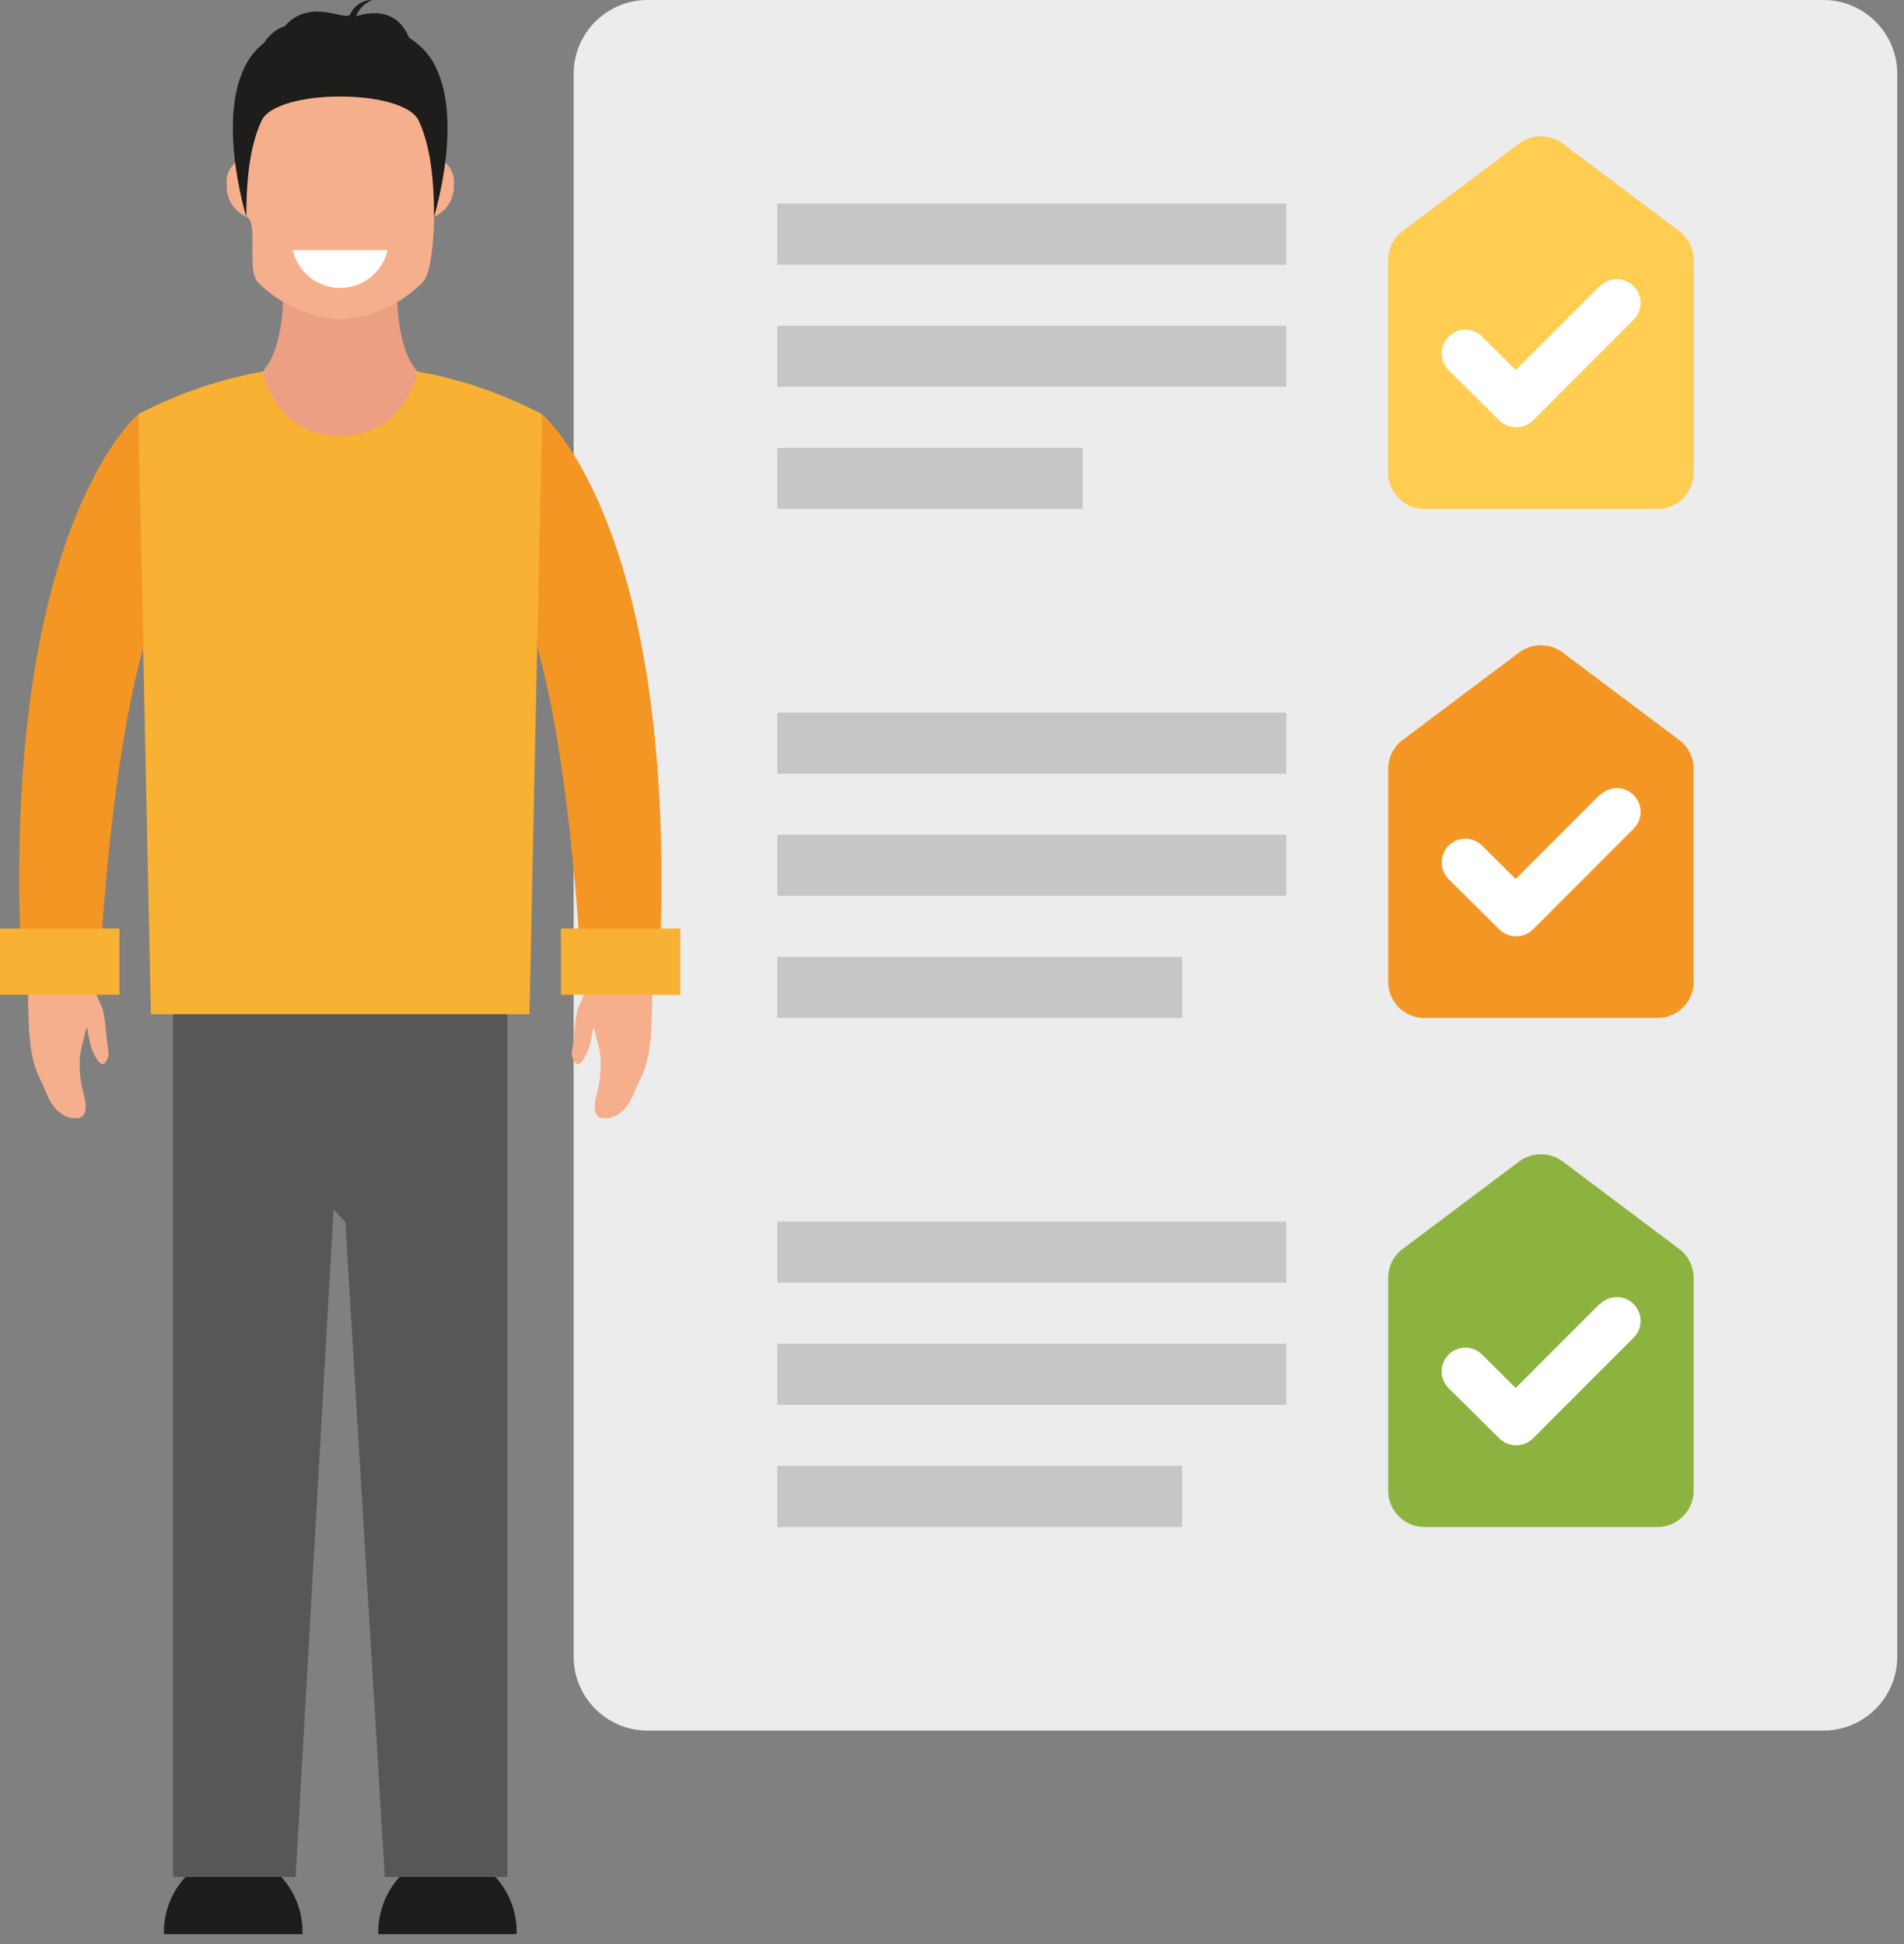<?xml version="1.0" encoding="UTF-8" standalone="no"?>
<!DOCTYPE svg PUBLIC "-//W3C//DTD SVG 1.1//EN" "http://www.w3.org/Graphics/SVG/1.1/DTD/svg11.dtd">
<svg width="100%" height="100%" viewBox="0 0 187 191" version="1.1" xmlns="http://www.w3.org/2000/svg" xmlns:xlink="http://www.w3.org/1999/xlink" xml:space="preserve" xmlns:serif="http://www.serif.com/" style="fill-rule:evenodd;clip-rule:evenodd;stroke-linejoin:round;stroke-miterlimit:2;">
    <rect x="0" y="0" width="187" height="191" fill="#808080" stroke="none"/>
    <g transform="matrix(1,0,0,1,-0.9,-410)">
        <path d="M187.24,417.26C187.24,413.253 183.987,410 179.98,410L64.5,410C60.493,410 57.24,413.253 57.24,417.26L57.24,572.74C57.24,576.747 60.493,580 64.5,580L179.98,580C183.987,580 187.24,576.747 187.24,572.74L187.24,417.26Z" style="fill:rgb(236,236,236);"/>
    </g>
    <g transform="matrix(1,0,0,1,-5.9,-415)">
        <path d="M155.11,429.09L143.66,437.69C142.766,438.355 142.238,439.406 142.24,440.52L142.24,461.46C142.245,463.4 143.84,464.995 145.78,465L168.7,465C170.64,464.995 172.235,463.4 172.24,461.46L172.24,440.52C172.237,439.407 171.71,438.358 170.82,437.69L159.37,429.09C158.109,428.153 156.371,428.153 155.11,429.09Z" style="fill:rgb(254,205,82);fill-rule:nonzero;"/>
    </g>
    <g transform="matrix(1,0,0,1,-5.9,-415)">
        <path d="M163,443.1L154.76,451.35L151.45,448.05C151.015,447.623 150.429,447.384 149.819,447.384C148.541,447.384 147.489,448.435 147.489,449.714C147.489,450.326 147.73,450.914 148.16,451.35L153.16,456.3C154.067,457.202 155.553,457.202 156.46,456.3L166.35,446.4C166.787,445.963 167.033,445.369 167.033,444.75C167.033,443.47 165.98,442.417 164.7,442.417C164.081,442.417 163.487,442.663 163.05,443.1L163,443.1Z" style="fill:white;fill-rule:nonzero;"/>
    </g>
    <g transform="matrix(1,0,0,1,-5.9,-415)">
        <path d="M155.11,479.09L143.66,487.69C142.766,488.355 142.238,489.406 142.24,490.52L142.24,511.46C142.245,513.4 143.84,514.995 145.78,515L168.7,515C170.64,514.995 172.235,513.4 172.24,511.46L172.24,490.52C172.237,489.407 171.71,488.358 170.82,487.69L159.37,479.09C158.109,478.153 156.371,478.153 155.11,479.09Z" style="fill:rgb(244,150,35);fill-rule:nonzero;"/>
    </g>
    <g transform="matrix(1,0,0,1,-5.9,-415)">
        <path d="M163,493.1L154.76,501.35L151.45,498.05C151.015,497.623 150.429,497.384 149.819,497.384C148.541,497.384 147.489,498.435 147.489,499.714C147.489,500.326 147.73,500.914 148.16,501.35L153.16,506.3C154.067,507.202 155.553,507.202 156.46,506.3L166.35,496.4C166.787,495.963 167.033,495.369 167.033,494.75C167.033,493.47 165.98,492.417 164.7,492.417C164.081,492.417 163.487,492.663 163.05,493.1L163,493.1Z" style="fill:white;fill-rule:nonzero;"/>
    </g>
    <g transform="matrix(1,0,0,1,-5.9,-415)">
        <path d="M155.11,529.09L143.66,537.69C142.766,538.355 142.238,539.406 142.24,540.52L142.24,561.46C142.245,563.4 143.84,564.995 145.78,565L168.7,565C170.64,564.995 172.235,563.4 172.24,561.46L172.24,540.52C172.237,539.407 171.71,538.358 170.82,537.69L159.37,529.09C158.109,528.153 156.371,528.153 155.11,529.09Z" style="fill:rgb(140,178,63);fill-rule:nonzero;"/>
    </g>
    <g transform="matrix(1,0,0,1,-5.9,-415)">
        <path d="M163,543.1L154.76,551.35L151.45,548.05C151.015,547.623 150.429,547.384 149.819,547.384C148.541,547.384 147.489,548.435 147.489,549.714C147.489,550.326 147.73,550.914 148.16,551.35L153.16,556.3C154.067,557.202 155.553,557.202 156.46,556.3L166.35,546.4C166.787,545.963 167.033,545.369 167.033,544.75C167.033,543.47 165.98,542.417 164.7,542.417C164.081,542.417 163.487,542.663 163.05,543.1L163,543.1Z" style="fill:white;fill-rule:nonzero;"/>
    </g>
    <g transform="matrix(1,0,0,1,-0.9,-410)">
        <rect x="77.24" y="430" width="50" height="6" style="fill:rgb(198,198,197);"/>
    </g>
    <g transform="matrix(1,0,0,1,-0.9,-410)">
        <rect x="77.24" y="442" width="50" height="6" style="fill:rgb(198,198,197);"/>
    </g>
    <g transform="matrix(1,0,0,1,-0.9,-410)">
        <rect x="77.24" y="454" width="30" height="6" style="fill:rgb(198,198,197);"/>
    </g>
    <g transform="matrix(1,0,0,1,-0.9,-410)">
        <rect x="77.24" y="480" width="50" height="6" style="fill:rgb(198,198,197);"/>
    </g>
    <g transform="matrix(1,0,0,1,-0.9,-410)">
        <rect x="77.24" y="492" width="50" height="6" style="fill:rgb(198,198,197);"/>
    </g>
    <g transform="matrix(1,0,0,1,-0.9,-410)">
        <rect x="77.24" y="504" width="39.76" height="6" style="fill:rgb(198,198,197);"/>
    </g>
    <g transform="matrix(1,0,0,1,-0.9,-410)">
        <rect x="77.24" y="530" width="50" height="6" style="fill:rgb(198,198,197);"/>
    </g>
    <g transform="matrix(1,0,0,1,-0.9,-410)">
        <rect x="77.24" y="542" width="50" height="6" style="fill:rgb(198,198,197);"/>
    </g>
    <g transform="matrix(1,0,0,1,-0.9,-410)">
        <rect x="77.24" y="554" width="39.76" height="6" style="fill:rgb(198,198,197);"/>
    </g>
    <g transform="matrix(1,0,0,1,-0.9,-410)">
        <path d="M50.73,501.4L17.9,501.4L17.9,594.37L29.93,594.37L33.66,528.82L34.82,530.04L38.69,594.37L50.73,594.37L50.73,501.4Z" style="fill:rgb(87,87,86);fill-rule:nonzero;"/>
    </g>
    <g transform="matrix(1,0,0,1,-5.9,-415)">
        <path d="M13.81,478.53C11.754,478.53 9.966,479.987 9.55,482C9.5,482.27 8.3,498.6 8.78,507.59C8.84,508.59 8.64,512.83 8.67,513.78C8.74,516.1 8.74,518.89 9.85,521.03C10.39,522.08 10.75,523.53 11.75,524.27C12.278,524.734 12.987,524.936 13.68,524.82C14.68,524.46 14.25,523.04 14.08,522.3C13.736,521.058 13.637,519.76 13.79,518.48C13.86,517.93 14.15,517.03 14.26,516.48C14.26,516.48 14.42,515.78 14.46,516C14.558,516.637 14.691,517.268 14.86,517.89C15.09,518.58 15.71,519.79 16.14,519.5C16.507,519.119 16.651,518.573 16.52,518.06C16.37,517.35 16.25,514.93 15.98,514.14L15.98,514.06C15.348,512.842 14.922,511.527 14.72,510.17C14.57,508.48 15.47,502.86 15.79,500.4C16.98,491.34 18.15,483.75 18.17,482.98L18.17,482.84C18.154,480.463 16.187,478.519 13.81,478.53Z" style="fill:rgb(246,175,140);fill-rule:nonzero;"/>
    </g>
    <g transform="matrix(1,0,0,1,-5.9,-415)">
        <path d="M24,455.52C21.11,453.7 17.18,458.4 16,461.27C11.52,472.49 10.92,475.27 9.65,481.27C9.59,481.54 9.55,481.8 9.51,482.06C9.464,482.391 9.441,482.725 9.44,483.06C9.435,483.123 9.435,483.187 9.44,483.25C9.633,485.482 11.524,487.216 13.764,487.216C14.8,487.216 15.803,486.845 16.59,486.17C16.928,485.879 17.225,485.543 17.47,485.17C17.85,484.54 22.16,470.3 24.07,464.64C24.54,463.36 26.52,457.1 24,455.52Z" style="fill:rgb(245,173,135);fill-rule:nonzero;"/>
    </g>
    <g transform="matrix(1,0,0,1,-5.9,-415)">
        <path d="M64.81,478.53C66.866,478.53 68.654,479.987 69.07,482C69.13,482.28 70.32,498.6 69.84,507.6C69.84,508.6 69.98,512.83 69.95,513.78C69.88,516.11 69.88,518.9 68.78,521.03C68.23,522.09 67.87,523.53 66.87,524.27C66.341,524.732 65.634,524.937 64.94,524.83C63.94,524.47 64.38,523.05 64.54,522.31C64.883,521.064 64.982,519.763 64.83,518.48C64.76,517.93 64.47,517.03 64.36,516.48C64.36,516.48 64.2,515.78 64.16,516C64.063,516.637 63.93,517.268 63.76,517.89C63.53,518.58 62.92,519.79 62.48,519.5C62.113,519.119 61.972,518.571 62.11,518.06C62.25,517.35 62.37,514.93 62.64,514.14L62.64,514.06C63.278,512.844 63.704,511.529 63.9,510.17C64.05,508.48 63.15,502.87 62.83,500.4C61.65,491.35 60.48,483.76 60.45,482.98L60.45,482.85C60.461,480.477 62.417,478.53 64.79,478.53C64.797,478.53 64.803,478.53 64.81,478.53Z" style="fill:rgb(246,175,140);fill-rule:nonzero;"/>
    </g>
    <g transform="matrix(1,0,0,1,-5.9,-415)">
        <path d="M54.61,455.53C57.5,453.7 61.44,458.41 62.61,461.27C67.09,472.5 67.69,475.27 68.96,481.27C69.02,481.531 69.067,481.794 69.1,482.06C69.146,482.391 69.169,482.725 69.17,483.06C69.175,483.123 69.175,483.187 69.17,483.25C68.959,485.466 67.076,487.179 64.85,487.179C63.355,487.179 61.962,486.407 61.17,485.14C60.79,484.51 56.48,470.27 54.57,464.61C54.08,463.36 52.1,457.1 54.61,455.53Z" style="fill:rgb(245,173,135);fill-rule:nonzero;"/>
    </g>
    <g transform="matrix(1,0,0,1,-5.9,-415)">
        <path d="M39.31,450.82C32.403,450.807 25.595,452.479 19.48,455.69L20.72,514.63L57.9,514.63L59.14,455.69C53.025,452.479 46.217,450.807 39.31,450.82Z" style="fill:rgb(248,177,51);fill-rule:nonzero;"/>
    </g>
    <g transform="matrix(1,0,0,1,-5.9,-415)">
        <path d="M44.92,442.12L33.7,442.12C33.7,442.12 34.18,448.77 31.7,451.5C31.7,451.5 32.88,457.82 39.3,457.82C45.72,457.82 46.9,451.5 46.9,451.5C44.44,448.77 44.92,442.12 44.92,442.12Z" style="fill:rgb(236,159,131);fill-rule:nonzero;"/>
    </g>
    <g transform="matrix(1,0,0,1,-5.9,-415)">
        <path d="M49,430.58C48.73,425.89 46.31,420.58 39.32,420.58C32.32,420.58 29.91,425.93 29.64,430.58C28.624,431.021 28.02,432.092 28.17,433.19C28.106,434.521 28.877,435.76 30.1,436.29C31.323,436.82 30.1,441.5 31.2,442.7C33.358,444.888 36.252,446.2 39.32,446.38C42.388,446.2 45.282,444.888 47.44,442.7C48.51,441.5 48.54,436.29 48.54,436.29C49.763,435.76 50.534,434.521 50.47,433.19C50.62,432.092 50.016,431.021 49,430.58Z" style="fill:rgb(246,175,140);fill-rule:nonzero;"/>
    </g>
    <g transform="matrix(1,0,0,1,-5.9,-415)">
        <path d="M48.07,420.54C46.57,418.43 43.24,416.91 39.31,416.91C35.38,416.91 32.05,418.43 30.55,420.54C26.83,425.76 30.09,436.29 30.09,436.29C30.09,431.59 30.68,428.84 31.58,426.88C33.04,423.68 45.58,423.68 47.04,426.88C47.94,428.88 48.53,431.59 48.53,436.29C48.53,436.29 51.79,425.76 48.07,420.54Z" style="fill:rgb(29,29,27);fill-rule:nonzero;"/>
    </g>
    <g transform="matrix(1,0,0,1,-5.9,-415)">
        <path d="M34.65,439.57C35.145,441.736 37.088,443.286 39.31,443.286C41.532,443.286 43.475,441.736 43.97,439.57L34.65,439.57Z" style="fill:white;fill-rule:nonzero;"/>
    </g>
    <g transform="matrix(1,0,0,1,-5.9,-415)">
        <path d="M33.52,599.37L24.12,599.37C22.708,600.899 21.947,602.92 22,605L35.61,605C35.671,602.924 34.921,600.904 33.52,599.37Z" style="fill:rgb(29,29,27);fill-rule:nonzero;"/>
    </g>
    <g transform="matrix(1,0,0,1,-5.9,-415)">
        <path d="M54.55,599.37L45.15,599.37C43.749,600.904 42.999,602.924 43.06,605L56.64,605C56.701,602.924 55.951,600.904 54.55,599.37Z" style="fill:rgb(29,29,27);fill-rule:nonzero;"/>
    </g>
    <g transform="matrix(1,0,0,1,-5.9,-415)">
        <path d="M39.75,420C39.75,420 40.75,419.69 42.84,420.87C43.097,421.216 43.296,421.601 43.43,422.01L46.09,422.01C46.24,421.57 46.39,421.1 46.52,420.59C46.52,420.59 46.26,414.97 40.87,416.59C41.159,415.864 41.734,415.289 42.46,415C41.534,414.991 40.687,415.535 40.31,416.38C39.933,417.225 36.45,414.65 33.83,417.6C33.83,417.6 31.02,418.17 30.57,423.35C31.042,423.006 31.642,422.885 32.21,423.02C32.761,423.397 33.011,424.088 32.83,424.73C32.649,425.372 33.72,420.84 35.7,419.81C35.7,419.81 38.55,418.92 39.75,420Z" style="fill:rgb(29,29,27);fill-rule:nonzero;"/>
    </g>
    <g transform="matrix(1,0,0,1,-5.9,-415)">
        <path d="M19.48,455.69L20,478.53C16.52,490.93 15.68,510.53 15.68,510.53L8.11,511.94C5.52,467.21 19.48,455.69 19.48,455.69ZM59.14,455.69L58.66,478.52C62.14,490.92 62.98,510.52 62.98,510.52L70.55,511.93C73.11,467.22 59.14,455.7 59.14,455.7L59.14,455.69Z" style="fill:rgb(244,150,35);fill-rule:nonzero;"/>
    </g>
    <g transform="matrix(1,0,0,1,-5.9,-415)">
        <path d="M5.9,506.21L17.63,506.21L17.63,512.72L5.9,512.72L5.9,506.21ZM60.99,506.21L60.99,512.72L72.72,512.72L72.72,506.21L60.99,506.21Z" style="fill:rgb(248,177,51);fill-rule:nonzero;"/>
    </g>
</svg>
